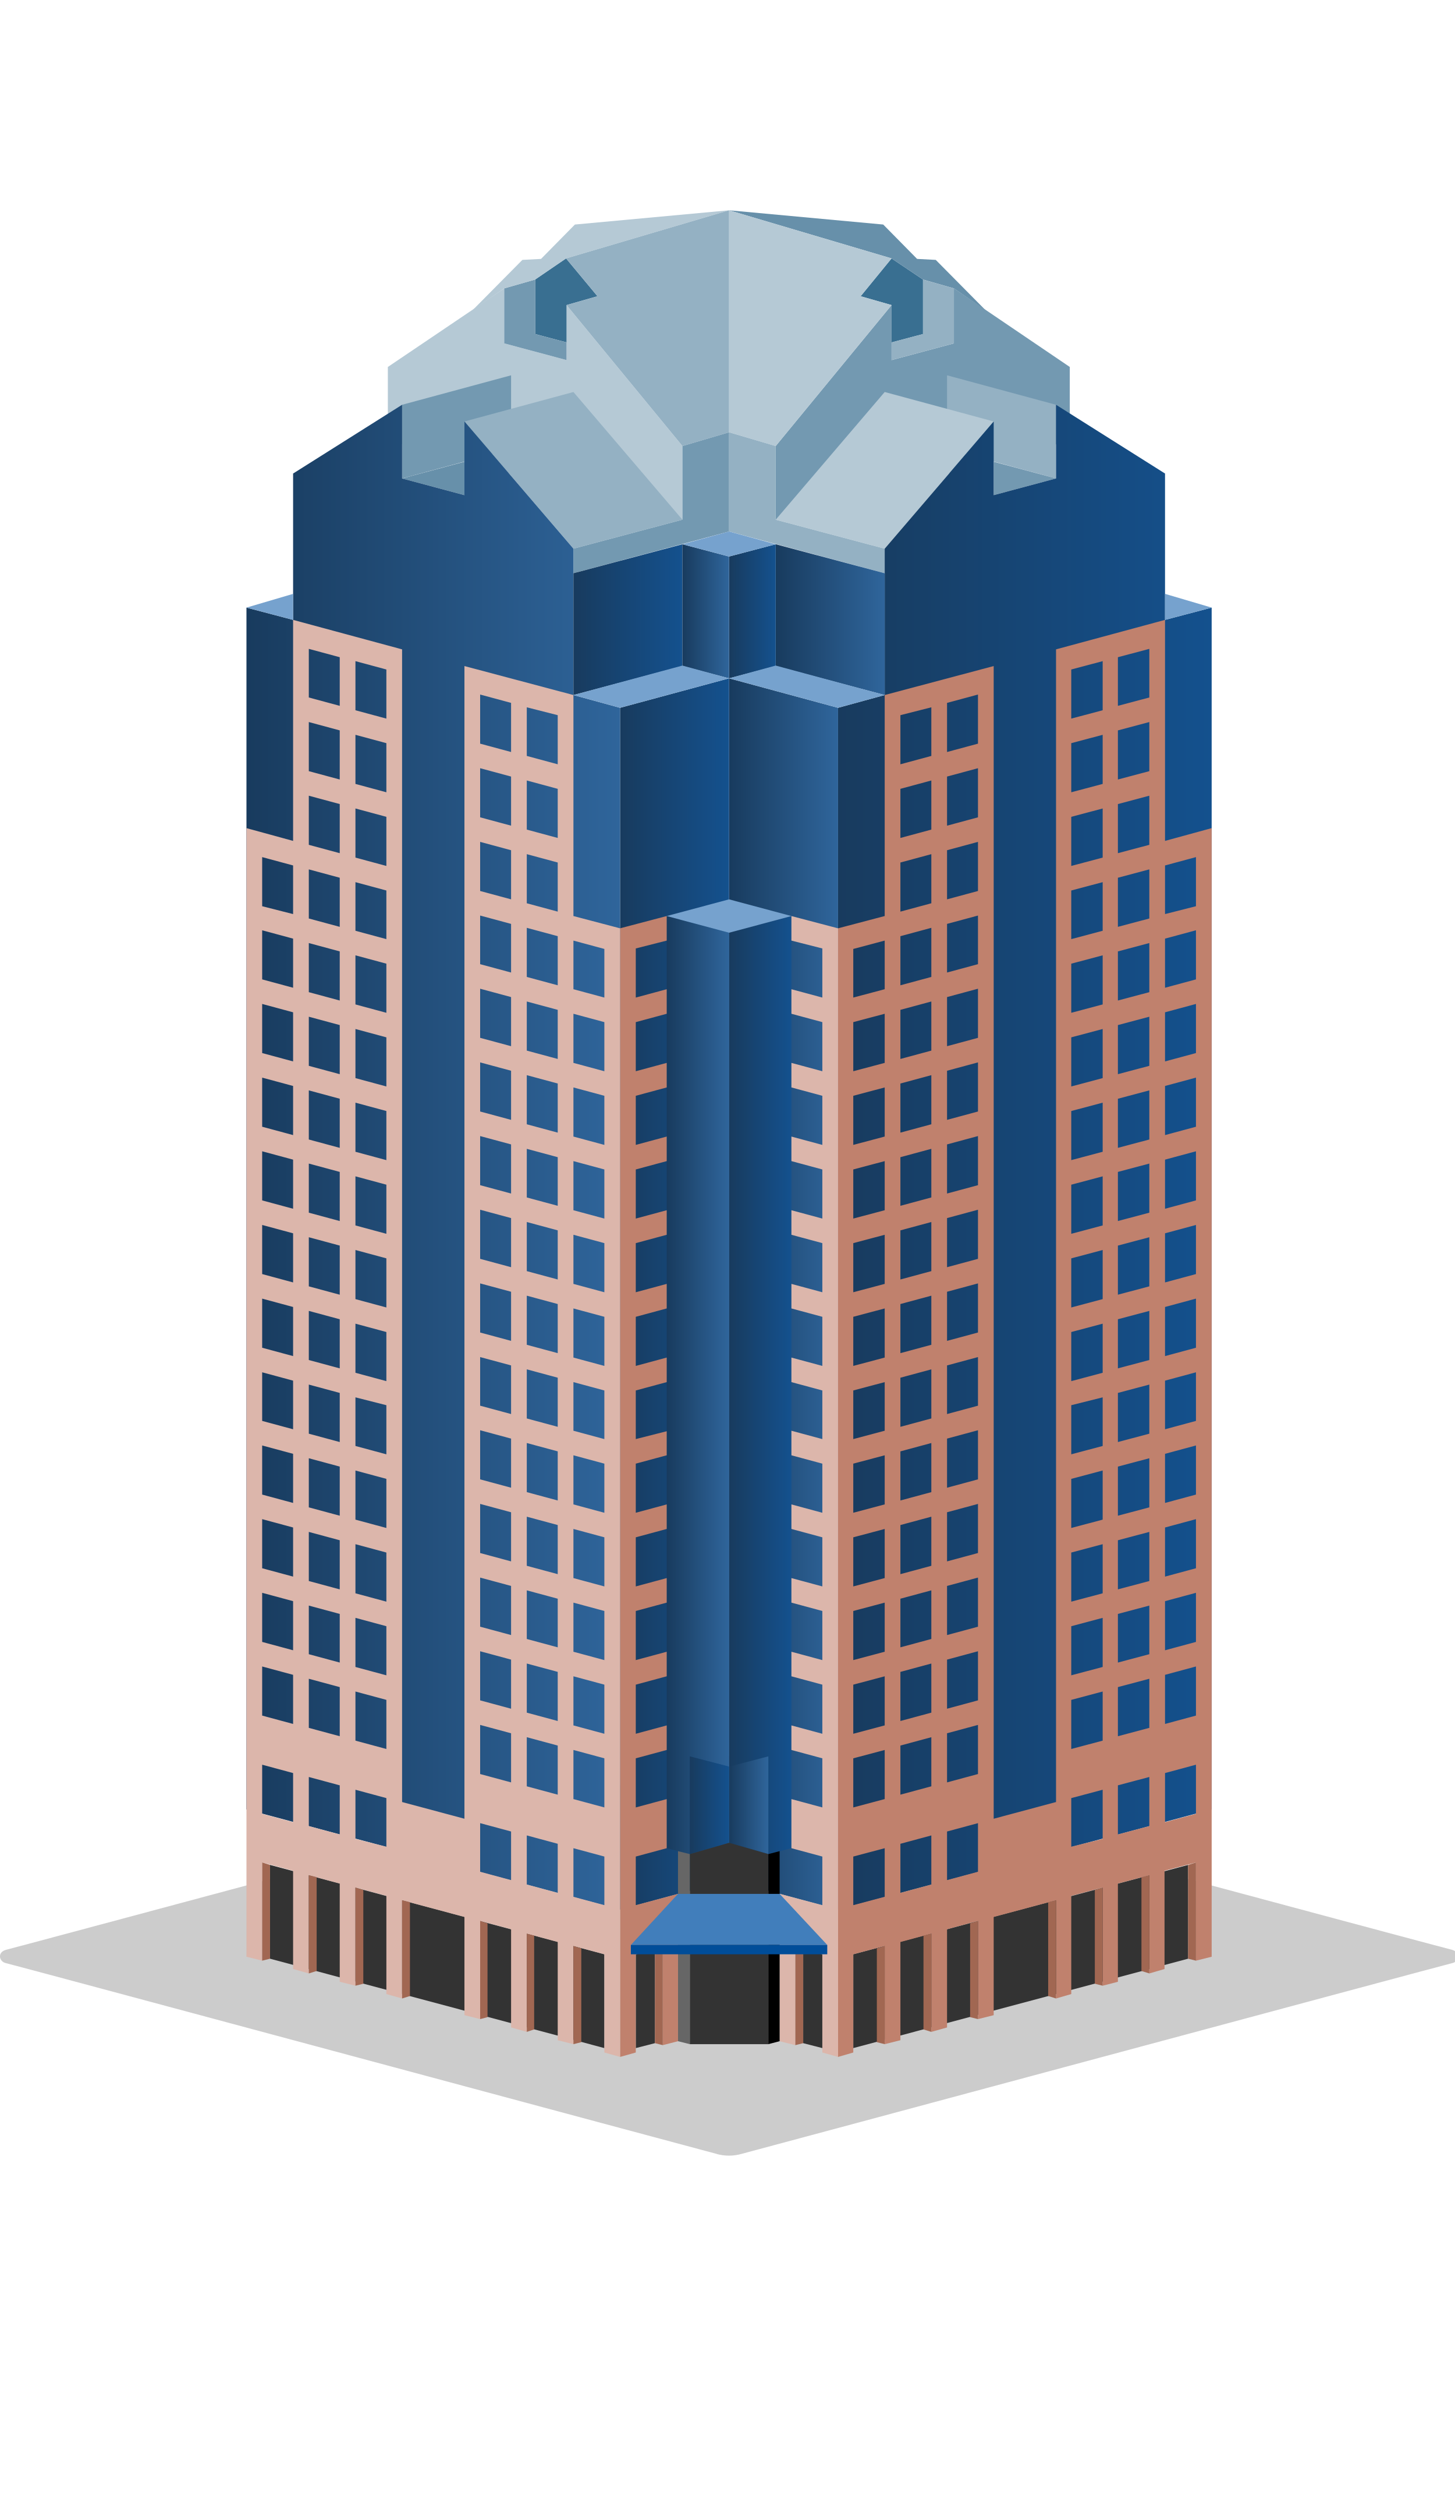 <?xml version="1.0" encoding="utf-8"?>
<svg id="777-dunsmuir" width="163" height="280" xmlns="http://www.w3.org/2000/svg">
  <defs>
    <linearGradient id="r-1dd7459d9b1f4d7c8ae41a5334be59b7" x1="1" y1="1.2246467991473532e-16" x2="0" y2="0">
      <stop offset="0" stop-color="#2f659b"/>
      <stop offset="1" stop-color="#183b5e"/>
    </linearGradient>
    <linearGradient id="r-95bfe044d2b4478493bc45b78e16ead9" x1="1" y1="1.2246467991473532e-16" x2="0" y2="0">
      <stop offset="0" stop-color="#14518e"/>
      <stop offset="1" stop-color="#183b5e"/>
    </linearGradient>
    <linearGradient id="r-af11b853c741483393b21119ce4f5933" x1="1" y1="1.2246467991473532e-16" x2="0" y2="0">
      <stop offset="0" stop-color="#14518e"/>
      <stop offset="1" stop-color="#183b5e"/>
    </linearGradient>
    <linearGradient id="r-4108ce0e2e694420911d010e5b6c639b" x1="1" y1="1.2246467991473532e-16" x2="0" y2="0">
      <stop offset="0" stop-color="#2f659b"/>
      <stop offset="1" stop-color="#183b5e"/>
    </linearGradient>
    <linearGradient id="r-561ec0ad3cfb450e8d9dfa618af113e6" x1="1" y1="1.2246467991473532e-16" x2="0" y2="0">
      <stop offset="0" stop-color="#14518e"/>
      <stop offset="1" stop-color="#183b5e"/>
    </linearGradient>
    <linearGradient id="r-34c22400d432430fbdb96504916218b2" x1="1" y1="1.2246467991473532e-16" x2="0" y2="0">
      <stop offset="0" stop-color="#2f659b"/>
      <stop offset="1" stop-color="#183b5e"/>
    </linearGradient>
    <linearGradient id="r-2482b56550be41d5933d69ee54a37499" x1="1" y1="1.2246467991473532e-16" x2="0" y2="0">
      <stop offset="0" stop-color="#2f659b"/>
      <stop offset="1" stop-color="#183b5e"/>
    </linearGradient>
    <linearGradient id="r-b5f518b4593e4d9e88b4e84c7063514b" x1="1" y1="1.2246467991473532e-16" x2="0" y2="0">
      <stop offset="0" stop-color="#14518e"/>
      <stop offset="1" stop-color="#183b5e"/>
    </linearGradient>
    <linearGradient id="r-cd76f3195e2e4c348956937adfecfed2" x1="1" y1="1.2246467991473532e-16" x2="0" y2="0">
      <stop offset="0" stop-color="#2f659b"/>
      <stop offset="1" stop-color="#183b5e"/>
    </linearGradient>
    <linearGradient id="r-0875f1f11dbe4de897ee24d51ee17f2c" x1="1" y1="1.2246467991473532e-16" x2="0" y2="0">
      <stop offset="0" stop-color="#14518e"/>
      <stop offset="1" stop-color="#183b5e"/>
    </linearGradient>
    <linearGradient id="r-95aa60c1061e402ba66e9ec9feae9d5b" x1="1" y1="1.2246467991473532e-16" x2="0" y2="0">
      <stop offset="0" stop-color="#14518e"/>
      <stop offset="1" stop-color="#183b5e"/>
    </linearGradient>
    <linearGradient id="r-240ea390e2a549fe87dcbfbe2185fe4a" x1="1" y1="1.2246467991473532e-16" x2="0" y2="0">
      <stop offset="0" stop-color="#2f659b"/>
      <stop offset="1" stop-color="#183b5e"/>
    </linearGradient>
  </defs>
  <path fill="#cccccc" stroke="none" d="M81.675,241.405C82.115,241.405,82.61,241.35,83.16,241.185C84.26,240.91,161.92,220.01,162.69,219.845C163.46,219.68,163.625,218.635,162.69,218.36C161.7,218.14,81.675,196.635,81.675,196.635L81.675,196.635L81.675,196.635C81.675,196.635,1.595,218.14,0.66,218.36C-0.33,218.635,-0.11,219.68,0.66,219.845C1.43,220.01,79.09,240.91,80.19,241.185C80.685,241.35,81.235,241.405,81.675,241.405Z" style="cursor: pointer;"/>
  <path fill="#333333" stroke="none" d="M30.25,219.35L30.25,208.845L67.705,218.855L67.705,229.36L30.25,219.35" style="cursor: pointer;"/>
  <path fill="#333333" stroke="none" d="M133.1,219.35L133.1,208.845L95.59,218.855L95.59,229.36L133.1,219.35" style="cursor: pointer;"/>
  <path fill="#333333" stroke="none" d="M92.125,229.36L89.98,228.81L89.98,218.305L92.125,218.855L92.125,229.36" style="cursor: pointer;"/>
  <path fill="#333333" stroke="none" d="M71.225,229.36L73.37,228.81L73.37,218.305L71.225,218.855L71.225,229.36" style="cursor: pointer;"/>
  <path fill="#6790aa" stroke="none" d="M45.045,53.58L52.03,51.71L52.03,55.45L45.045,53.58" style="cursor: pointer;"/>
  <path fill="#b5c9d5" stroke="none" d="M63.47,34.165L63.47,40.325L56.485,38.455L56.485,32.295L43.45,41.095L43.45,49.345L76.45,58.2L76.45,49.95L63.47,34.165" style="cursor: pointer;"/>
  <path fill="#7399b1" stroke="none" d="M45.045,45.33L57.255,42.03L57.255,50.28L45.045,53.58L45.045,45.33" style="cursor: pointer;"/>
  <path fill="#7399b1" stroke="none" d="M99.88,34.165L99.88,40.325L106.865,38.455L106.865,32.295L119.845,41.095L119.845,49.345L86.9,58.2L86.9,49.95L99.88,34.165" style="cursor: pointer;"/>
  <path fill="#94b1c3" stroke="none" d="M118.305,45.33L106.095,42.03L106.095,50.28L118.305,53.58L118.305,45.33" style="cursor: pointer;"/>
  <path fill="#396f91" stroke="none" d="M99.88,28.94L103.4,31.305L103.4,37.41L99.88,38.345L99.88,34.165L96.415,33.175L99.88,28.94" style="cursor: pointer;"/>
  <path fill="#6790aa" stroke="none" d="M104.83,29.105L102.74,28.995L98.945,25.145L81.675,23.55L99.88,28.94L103.4,31.305L106.865,32.295L110.385,34.715L104.83,29.105" style="cursor: pointer;"/>
  <path fill="#b5c9d5" stroke="none" d="M99.88,28.94L81.675,23.55L81.675,48.41L86.9,49.95L99.88,34.165L96.415,33.175L99.88,28.94" style="cursor: pointer;"/>
  <path fill="#94b1c3" stroke="none" d="M103.4,31.305L103.4,37.41L99.88,38.345L99.88,40.325L106.865,38.455L106.865,32.295L103.4,31.305" style="cursor: pointer;"/>
  <path fill="#396f91" stroke="none" d="M63.415,28.94L59.95,31.305L59.95,37.41L63.47,38.345L63.47,34.165L66.935,33.175L63.415,28.94" style="cursor: pointer;"/>
  <path fill="#7399b1" stroke="none" d="M59.95,31.305L59.95,37.41L63.47,38.345L63.47,40.325L56.485,38.455L56.485,32.295L59.95,31.305" style="cursor: pointer;"/>
  <path fill="#b5c9d5" stroke="none" d="M99.11,61.445L86.9,58.2L99.11,43.9L111.32,47.2L99.11,61.445" style="cursor: pointer;"/>
  <path fill="#94b1c3" stroke="none" d="M81.675,48.41L81.675,59.52L99.11,64.195L99.11,61.445L86.9,58.2L86.9,49.95L81.675,48.41" style="cursor: pointer;"/>
  <path fill="#7399b1" stroke="none" d="M118.305,53.58L111.32,51.71L111.32,55.45L118.305,53.58" style="cursor: pointer;"/>
  <path fill="#b5c9d5" stroke="none" d="M58.52,29.105L60.61,28.995L64.405,25.145L81.675,23.55L63.415,28.94L59.95,31.305L56.485,32.295L52.965,34.715L58.52,29.105" style="cursor: pointer;"/>
  <path fill="#94b1c3" stroke="none" d="M63.415,28.94L81.675,23.55L81.675,48.41L76.45,49.95L63.47,34.165L66.935,33.175L63.415,28.94" style="cursor: pointer;"/>
  <path fill="#94b1c3" stroke="none" d="M64.24,61.445L76.45,58.2L64.24,43.9L52.03,47.2L64.24,61.445" style="cursor: pointer;"/>
  <path fill="#7399b1" stroke="none" d="M81.675,48.41L81.675,59.52L64.24,64.195L64.24,61.445L76.45,58.2L76.45,49.95L81.675,48.41" style="cursor: pointer;"/>
  <path fill="url(#r-1dd7459d9b1f4d7c8ae41a5334be59b7)" stroke="none" d="M93.885,79.265L81.675,75.965L81.675,210.55L93.885,213.85L93.885,79.265" opacity="1" fill-opacity="1" style="opacity: 1; fill-opacity: 1; cursor: pointer;"/>
  <path fill="url(#r-95bfe044d2b4478493bc45b78e16ead9)" stroke="none" d="M69.465,79.265L81.675,75.965L81.675,210.55L69.465,213.85L69.465,79.265" opacity="1" fill-opacity="1" style="opacity: 1; fill-opacity: 1; cursor: pointer;"/>
  <path fill="url(#r-af11b853c741483393b21119ce4f5933)" stroke="none" d="M130.515,69.42L130.515,53.03L118.305,45.33L118.305,53.58L111.32,55.45L111.32,47.2L99.11,61.445L99.11,77.835L93.885,79.265L93.885,213.85L135.74,202.63L135.74,68.045L130.515,69.42" opacity="1" fill-opacity="1" style="opacity: 1; fill-opacity: 1; cursor: pointer;"/>
  <path fill="url(#r-4108ce0e2e694420911d010e5b6c639b)" stroke="none" d="M32.835,69.42L32.835,53.03L45.045,45.33L45.045,53.58L52.03,55.45L52.03,47.2L64.24,61.445L64.24,77.835L69.465,79.265L69.465,213.85L27.61,202.63L27.61,68.045L32.835,69.42" opacity="1" fill-opacity="1" style="opacity: 1; fill-opacity: 1; cursor: pointer;"/>
  <path fill="url(#r-561ec0ad3cfb450e8d9dfa618af113e6)" stroke="none" d="M81.675,104.455L81.675,197.845L86.075,196.69L86.075,207.635L88.66,206.975L88.66,102.585L81.675,104.455" opacity="1" fill-opacity="1" style="opacity: 1; fill-opacity: 1; cursor: pointer;"/>
  <path fill="url(#r-34c22400d432430fbdb96504916218b2)" stroke="none" d="M81.675,206.37L86.075,207.635L86.075,196.69L81.675,197.845L81.675,206.37" opacity="1" fill-opacity="1" style="opacity: 1; fill-opacity: 1; cursor: pointer;"/>
  <path fill="url(#r-2482b56550be41d5933d69ee54a37499)" stroke="none" d="M81.675,104.455L74.69,102.585L74.69,206.975L77.275,207.635L77.275,196.69L81.675,197.845L81.675,104.455" opacity="1" fill-opacity="1" style="opacity: 1; fill-opacity: 1; cursor: pointer;"/>
  <path fill="url(#r-b5f518b4593e4d9e88b4e84c7063514b)" stroke="none" d="M81.675,206.37L77.275,207.635L77.275,196.69L81.675,197.845L81.675,206.37" opacity="1" fill-opacity="1" style="opacity: 1; fill-opacity: 1; cursor: pointer;"/>
  <path fill="#76a2ce" stroke="none" d="M130.515,66.505L130.515,69.42L135.74,68.045L130.515,66.505" style="cursor: pointer;"/>
  <path fill="#76a2ce" stroke="none" d="M32.835,66.505L32.835,69.42L27.61,68.045L32.835,66.505" style="cursor: pointer;"/>
  <path fill="url(#r-cd76f3195e2e4c348956937adfecfed2)" stroke="none" d="M99.11,64.195L86.9,60.95L86.9,74.59L99.11,77.835L99.11,64.195" opacity="1" fill-opacity="1" style="opacity: 1; fill-opacity: 1; cursor: pointer;"/>
  <path fill="#76a2ce" stroke="none" d="M74.69,102.585L81.675,100.715L81.675,100.715L88.66,102.585L81.675,104.455L74.69,102.585" style="cursor: pointer;"/>
  <path fill="url(#r-0875f1f11dbe4de897ee24d51ee17f2c)" stroke="none" d="M86.9,60.95L81.675,62.325L81.675,75.965L86.9,74.59L86.9,60.95" opacity="1" fill-opacity="1" style="opacity: 1; fill-opacity: 1; cursor: pointer;"/>
  <path fill="url(#r-95aa60c1061e402ba66e9ec9feae9d5b)" stroke="none" d="M64.24,64.195L76.45,60.95L76.45,74.59L64.24,77.835L64.24,64.195" opacity="1" fill-opacity="1" style="opacity: 1; fill-opacity: 1; cursor: pointer;"/>
  <path fill="url(#r-240ea390e2a549fe87dcbfbe2185fe4a)" stroke="none" d="M76.45,60.95L81.675,62.325L81.675,75.965L76.45,74.59L76.45,60.95" opacity="1" fill-opacity="1" style="opacity: 1; fill-opacity: 1; cursor: pointer;"/>
  <path fill="#76a2ce" stroke="none" d="M76.45,60.95L81.675,59.52L81.675,59.52L86.9,60.95L81.675,62.325L76.45,60.95" style="cursor: pointer;"/>
  <path fill="#76a2ce" stroke="none" d="M81.675,75.965L86.9,74.535L86.9,74.535L99.11,77.835L93.885,79.265L81.675,75.965" style="cursor: pointer;"/>
  <path fill="#76a2ce" stroke="none" d="M81.675,75.965L76.45,74.535L76.45,74.535L64.24,77.835L69.465,79.265L81.675,75.965" style="cursor: pointer;"/>
  <g class="floors">
    <path fill="#ee3524" stroke="none" d="M81.675,204.72L74.69,202.85L69.465,204.225L27.61,193.005L27.61,184.755L69.465,195.975L74.69,194.6L81.675,196.47L88.66,194.6L93.885,195.975L135.74,184.755L135.74,193.005L93.885,204.225L88.66,202.85L81.675,204.72" fill-opacity="0" style="fill-opacity: 0; cursor: pointer;"/>
    <path fill="#ee3524" stroke="none" d="M81.675,196.478L74.69,194.608L69.465,195.983L27.61,184.763L27.61,176.513L69.465,187.733L74.69,186.358L81.675,188.228L88.66,186.358L93.885,187.733L135.74,176.513L135.74,184.763L93.885,195.983L88.66,194.608L81.675,196.478" fill-opacity="0" style="fill-opacity: 0; cursor: pointer;"/>
    <path fill="#ee3524" stroke="none" d="M81.675,188.237L74.69,186.367L69.465,187.742L27.61,176.522L27.61,168.272L69.465,179.492L74.69,178.117L81.675,179.987L88.66,178.117L93.885,179.492L135.74,168.272L135.74,176.522L93.885,187.742L88.66,186.367L81.675,188.237" fill-opacity="0" style="fill-opacity: 0; cursor: pointer;"/>
    <path fill="#ee3524" stroke="none" d="M81.675,179.995L74.69,178.125L69.465,179.5L27.61,168.28L27.61,160.03L69.465,171.25L74.69,169.875L81.675,171.745L88.66,169.875L93.885,171.25L135.74,160.03L135.74,168.28L93.885,179.5L88.66,178.125L81.675,179.995" fill-opacity="0" style="fill-opacity: 0; cursor: pointer;"/>
    <path fill="#ee3524" stroke="none" d="M81.675,171.753L74.69,169.883L69.465,171.258L27.61,160.038L27.61,151.788L69.465,163.008L74.69,161.633L81.675,163.503L88.66,161.633L93.885,163.008L135.74,151.788L135.74,160.038L93.885,171.258L88.66,169.883L81.675,171.753" fill-opacity="0" style="fill-opacity: 0; cursor: pointer;"/>
    <path fill="#ee3524" stroke="none" d="M81.675,163.511L74.69,161.641L69.465,163.016L27.61,151.796L27.61,143.546L69.465,154.766L74.69,153.391L81.675,155.261L88.66,153.391L93.885,154.766L135.74,143.546L135.74,151.796L93.885,163.016L88.66,161.641L81.675,163.511" fill-opacity="0" style="fill-opacity: 0; cursor: pointer;"/>
    <path fill="#ee3524" stroke="none" d="M81.675,155.27L74.69,153.4L69.465,154.775L27.61,143.555L27.61,135.305L69.465,146.525L74.69,145.15L81.675,147.02L88.66,145.15L93.885,146.525L135.74,135.305L135.74,143.555L93.885,154.775L88.66,153.4L81.675,155.27" fill-opacity="0" style="fill-opacity: 0; cursor: pointer;"/>
    <path fill="#ee3524" stroke="none" d="M81.675,147.028L74.69,145.158L69.465,146.533L27.61,135.313L27.61,127.063L69.465,138.283L74.69,136.908L81.675,138.778L88.66,136.908L93.885,138.283L135.74,127.063L135.74,135.313L93.885,146.533L88.66,145.158L81.675,147.028" fill-opacity="0" style="fill-opacity: 0; cursor: pointer;"/>
    <path fill="#ee3524" stroke="none" d="M81.675,138.786L74.69,136.916L69.465,138.291L27.61,127.071L27.61,118.821L69.465,130.041L74.69,128.666L81.675,130.536L88.66,128.666L93.885,130.041L135.74,118.821L135.74,127.071L93.885,138.291L88.66,136.916L81.675,138.786" fill-opacity="0" style="fill-opacity: 0; cursor: pointer;"/>
    <path fill="#ee3524" stroke="none" d="M81.675,130.544L74.69,128.674L69.465,130.049L27.61,118.829L27.61,110.579L69.465,121.799L74.69,120.424L81.675,122.294L88.66,120.424L93.885,121.799L135.74,110.579L135.74,118.829L93.885,130.049L88.66,128.674L81.675,130.544" fill-opacity="0" style="fill-opacity: 0; cursor: pointer;"/>
    <path fill="#ee3524" stroke="none" d="M81.675,122.303L74.69,120.433L69.465,121.808L27.61,110.588L27.61,102.338L69.465,113.558L74.69,112.183L81.675,114.053L88.66,112.183L93.885,113.558L135.74,102.338L135.74,110.588L93.885,121.808L88.66,120.433L81.675,122.303" fill-opacity="0" style="fill-opacity: 0; cursor: pointer;"/>
    <path fill="#ee3524" stroke="none" d="M81.675,114.061L74.69,112.191L69.465,113.566L27.61,102.346L27.61,94.096L69.465,105.316L74.69,103.941L81.675,105.811L88.66,103.941L93.885,105.316L135.74,94.096L135.74,102.346L93.885,113.566L88.66,112.191L81.675,114.061" fill-opacity="0" style="fill-opacity: 0; cursor: pointer;"/>
    <path fill="#ee3524" stroke="none" d="M93.885,97.085L81.675,93.84L69.465,97.085L27.61,85.865L27.61,94.115L69.465,105.335L74.69,103.96L74.69,102.585L81.675,100.715L81.675,100.715L81.675,100.715L81.675,100.715L88.66,102.585L88.66,103.96L93.885,105.335L135.74,94.115L135.74,85.865L93.885,97.085" fill-opacity="0" style="fill-opacity: 0; cursor: pointer;"/>
    <path fill="#ee3524" stroke="none" d="M93.885,97.085L135.74,85.865L135.74,77.615L93.885,88.835L81.675,85.59L69.465,88.835L27.61,77.615L27.61,85.865L69.465,97.085L81.675,93.84L93.885,97.085" fill-opacity="0" style="fill-opacity: 0; cursor: pointer;"/>
    <path fill="#ee3524" stroke="none" d="M93.885,88.835L135.74,77.615L135.74,69.42L93.885,80.64L81.675,77.34L69.465,80.64L27.61,69.42L27.61,77.615L69.465,88.835L81.675,85.59L93.885,88.835" fill-opacity="0" style="fill-opacity: 0; cursor: pointer;"/>
    <path fill="#ee3524" stroke="none" d="M32.835,69.42L32.835,61.17L64.24,69.585L76.45,66.34L81.675,67.715L86.9,66.34L99.11,69.585L130.515,61.17L130.515,69.42L99.11,77.835L86.9,74.59L81.675,75.965L76.45,74.59L64.24,77.835L32.835,69.42" fill-opacity="0" style="fill-opacity: 0; cursor: pointer;"/>
    <path fill="#ee3524" stroke="none" d="M32.835,61.17L32.835,52.92L64.24,61.335L76.45,58.09L81.675,59.465L86.9,58.09L99.11,61.335L130.515,52.92L130.515,61.17L99.11,69.585L86.9,66.34L81.675,67.715L76.45,66.34L64.24,69.585L32.835,61.17" fill-opacity="0" style="fill-opacity: 0; cursor: pointer;"/>
  </g>
  <path fill="#c0816d" stroke="none" d="M130.515,94.17L130.515,69.42L118.305,72.72L118.305,201.805L111.32,203.675L111.32,74.59L99.11,77.835L99.11,102.585L93.885,103.96L93.885,230.35L95.59,229.855L95.59,218.855L99.11,217.92L99.11,228.92L100.87,228.48L100.87,217.48L104.335,216.545L104.335,227.545L106.095,227.05L106.095,216.05L109.56,215.115L109.56,226.115L111.32,225.675L111.32,214.675L118.305,212.805L118.305,223.805L120.01,223.31L120.01,212.31L123.53,211.375L123.53,222.375L125.235,221.935L125.235,210.935L128.755,210L128.755,221L130.46,220.505L130.46,209.505L133.98,208.57L133.98,219.57L135.74,219.13L135.74,92.74L130.515,94.17ZM99.11,212.42L95.59,213.355L95.59,207.91L99.11,206.975L99.11,212.42ZM99.11,201.475L95.59,202.41L95.59,196.91L99.11,195.975L99.11,201.475ZM99.11,193.225L95.59,194.16L95.59,188.66L99.11,187.725L99.11,193.225ZM99.11,184.975L95.59,185.91L95.59,180.41L99.11,179.475L99.11,184.975ZM99.11,176.725L95.59,177.66L95.59,172.16L99.11,171.225L99.11,176.725ZM99.11,168.475L95.59,169.41L95.59,163.91L99.11,162.975L99.11,168.475ZM99.11,160.225L95.59,161.16L95.59,155.715L99.11,154.78L99.11,160.225ZM99.11,152.03L95.59,152.965L95.59,147.465L99.11,146.53L99.11,152.03ZM99.11,143.78L95.59,144.715L95.59,139.215L99.11,138.28L99.11,143.78ZM99.11,135.53L95.59,136.465L95.59,130.965L99.11,130.03L99.11,135.53ZM99.11,127.28L95.59,128.215L95.59,122.715L99.11,121.78L99.11,127.28ZM99.11,119.03L95.59,119.965L95.59,114.465L99.11,113.53L99.11,119.03ZM99.11,110.78L95.59,111.715L95.59,106.27L99.11,105.335L99.11,110.78ZM104.335,211.045L100.87,211.98L100.87,206.48L104.335,205.545L104.335,211.045ZM104.335,200.045L100.87,200.98L100.87,195.48L104.335,194.545L104.335,200.045ZM104.335,191.795L100.87,192.73L100.87,187.23L104.335,186.295L104.335,191.795ZM104.335,183.545L100.87,184.48L100.87,179.035L104.335,178.1L104.335,183.545ZM104.335,175.35L100.87,176.285L100.87,170.785L104.335,169.85L104.335,175.35ZM104.335,167.1L100.87,168.035L100.87,162.535L104.335,161.6L104.335,167.1ZM104.335,158.85L100.87,159.785L100.87,154.285L104.335,153.35L104.335,158.85ZM104.335,150.6L100.87,151.535L100.87,146.035L104.335,145.1L104.335,150.6ZM104.335,142.35L100.87,143.285L100.87,137.785L104.335,136.85L104.335,142.35ZM104.335,134.1L100.87,135.035L100.87,129.59L104.335,128.655L104.335,134.1ZM104.335,125.905L100.87,126.84L100.87,121.34L104.335,120.405L104.335,125.905ZM104.335,117.655L100.87,118.59L100.87,113.09L104.335,112.155L104.335,117.655ZM104.335,109.405L100.87,110.34L100.87,104.84L104.335,103.905L104.335,109.405ZM104.335,101.155L100.87,102.09L100.87,96.59L104.335,95.655L104.335,101.155ZM104.335,92.905L100.87,93.84L100.87,88.34L104.335,87.405L104.335,92.905ZM104.335,84.655L100.87,85.59L100.87,80.09L104.335,79.21L104.335,84.655ZM109.56,209.615L106.095,210.55L106.095,205.105L109.56,204.17L109.56,209.615ZM109.56,198.67L106.095,199.605L106.095,194.105L109.56,193.17L109.56,198.67ZM109.56,190.42L106.095,191.355L106.095,185.855L109.56,184.92L109.56,190.42ZM109.56,182.17L106.095,183.105L106.095,177.605L109.56,176.67L109.56,182.17ZM109.56,173.92L106.095,174.855L106.095,169.355L109.56,168.42L109.56,173.92ZM109.56,165.67L106.095,166.605L106.095,161.105L109.56,160.17L109.56,165.67ZM109.56,157.42L106.095,158.355L106.095,152.91L109.56,151.975L109.56,157.42ZM109.56,149.225L106.095,150.16L106.095,144.66L109.56,143.725L109.56,149.225ZM109.56,140.975L106.095,141.91L106.095,136.41L109.56,135.475L109.56,140.975ZM109.56,132.725L106.095,133.66L106.095,128.16L109.56,127.225L109.56,132.725ZM109.56,124.475L106.095,125.41L106.095,119.91L109.56,118.975L109.56,124.475ZM109.56,116.225L106.095,117.16L106.095,111.66L109.56,110.725L109.56,116.225ZM109.56,107.975L106.095,108.91L106.095,103.465L109.56,102.53L109.56,107.975ZM109.56,99.78L106.095,100.715L106.095,95.215L109.56,94.28L109.56,99.78ZM109.56,91.53L106.095,92.465L106.095,86.965L109.56,86.03L109.56,91.53ZM109.56,83.28L106.095,84.215L106.095,78.715L109.56,77.78L109.56,83.28ZM123.53,205.93L120.01,206.81L120.01,201.365L123.53,200.43L123.53,205.93ZM123.53,194.93L120.01,195.865L120.01,190.365L123.53,189.43L123.53,194.93ZM123.53,186.68L120.01,187.615L120.01,182.115L123.53,181.18L123.53,186.68ZM123.53,178.43L120.01,179.365L120.01,173.865L123.53,172.93L123.53,178.43ZM123.53,170.18L120.01,171.115L120.01,165.615L123.53,164.68L123.53,170.18ZM123.53,161.93L120.01,162.865L120.01,157.365L123.53,156.485L123.53,161.93ZM123.53,153.735L120.01,154.67L120.01,149.17L123.53,148.235L123.53,153.735ZM123.53,145.485L120.01,146.42L120.01,140.92L123.53,139.985L123.53,145.485ZM123.53,137.235L120.01,138.17L120.01,132.67L123.53,131.735L123.53,137.235ZM123.53,128.985L120.01,129.92L120.01,124.42L123.53,123.485L123.53,128.985ZM123.53,120.735L120.01,121.67L120.01,116.17L123.53,115.235L123.53,120.735ZM123.53,112.485L120.01,113.42L120.01,107.92L123.53,106.985L123.53,112.485ZM123.53,104.235L120.01,105.17L120.01,99.725L123.53,98.79L123.53,104.235ZM123.53,96.04L120.01,96.975L120.01,91.475L123.53,90.54L123.53,96.04ZM123.53,87.79L120.01,88.725L120.01,83.225L123.53,82.29L123.53,87.79ZM123.53,79.54L120.01,80.475L120.01,74.975L123.53,74.04L123.53,79.54ZM128.755,204.5L125.235,205.435L125.235,199.935L128.755,199L128.755,204.5ZM128.755,193.5L125.235,194.435L125.235,188.935L128.755,188L128.755,193.5ZM128.755,185.25L125.235,186.185L125.235,180.74L128.755,179.805L128.755,185.25ZM128.755,177.055L125.235,177.99L125.235,172.49L128.755,171.555L128.755,177.055ZM128.755,168.805L125.235,169.74L125.235,164.24L128.755,163.305L128.755,168.805ZM128.755,160.555L125.235,161.49L125.235,155.99L128.755,155.055L128.755,160.555ZM128.755,152.305L125.235,153.24L125.235,147.74L128.755,146.805L128.755,152.305ZM128.755,144.055L125.235,144.99L125.235,139.49L128.755,138.555L128.755,144.055ZM128.755,135.805L125.235,136.74L125.235,131.24L128.755,130.305L128.755,135.805ZM128.755,127.61L125.235,128.545L125.235,123.045L128.755,122.11L128.755,127.61ZM128.755,119.36L125.235,120.295L125.235,114.795L128.755,113.86L128.755,119.36ZM128.755,111.11L125.235,112.045L125.235,106.545L128.755,105.61L128.755,111.11ZM128.755,102.86L125.235,103.795L125.235,98.295L128.755,97.36L128.755,102.86ZM128.755,94.61L125.235,95.545L125.235,90.045L128.755,89.11L128.755,94.61ZM128.755,86.36L125.235,87.295L125.235,81.795L128.755,80.86L128.755,86.36ZM128.755,78.11L125.235,79.045L125.235,73.6L128.755,72.665L128.755,78.11ZM133.98,203.125L130.515,204.06L130.515,198.56L133.98,197.625L133.98,203.125ZM133.98,192.125L130.515,193.06L130.515,187.56L133.98,186.625L133.98,192.125ZM133.98,183.875L130.515,184.81L130.515,179.31L133.98,178.375L133.98,183.875ZM133.98,175.625L130.515,176.56L130.515,171.06L133.98,170.125L133.98,175.625ZM133.98,167.375L130.515,168.31L130.515,162.81L133.98,161.875L133.98,167.375ZM133.98,159.125L130.515,160.06L130.515,154.615L133.98,153.68L133.98,159.125ZM133.98,150.93L130.515,151.865L130.515,146.365L133.98,145.43L133.98,150.93ZM133.98,142.68L130.515,143.615L130.515,138.115L133.98,137.18L133.98,142.68ZM133.98,134.43L130.515,135.365L130.515,129.865L133.98,128.93L133.98,134.43ZM133.98,126.18L130.515,127.115L130.515,121.615L133.98,120.68L133.98,126.18ZM133.98,117.93L130.515,118.865L130.515,113.365L133.98,112.43L133.98,117.93ZM133.98,109.68L130.515,110.615L130.515,105.115L133.98,104.18L133.98,109.68ZM133.98,101.485L130.515,102.365L130.515,96.92L133.98,95.985L133.98,101.485ZM74.69,102.585L74.69,105.335L71.225,106.215L71.225,111.715L74.69,110.78L74.69,113.53L71.225,114.465L71.225,119.965L74.69,119.03L74.69,121.78L71.225,122.715L71.225,128.215L74.69,127.28L74.69,130.03L71.225,130.965L71.225,136.465L74.69,135.53L74.69,138.28L71.225,139.215L71.225,144.715L74.69,143.78L74.69,146.53L71.225,147.465L71.225,152.965L74.69,152.03L74.69,154.78L71.225,155.715L71.225,161.16L74.69,160.28L74.69,162.975L71.225,163.91L71.225,169.41L74.69,168.475L74.69,171.225L71.225,172.16L71.225,177.66L74.69,176.725L74.69,179.475L71.225,180.41L71.225,185.91L74.69,184.975L74.69,187.725L71.225,188.66L71.225,194.16L74.69,193.225L74.69,195.975L71.225,196.91L71.225,202.41L74.69,201.475L74.69,206.975L71.225,207.91L71.225,213.355L75.955,212.09L75.955,228.59L74.25,229.03L74.25,218.085L71.225,218.855L71.225,229.855L69.465,230.35L69.465,103.96L74.69,102.585Z" style="cursor: pointer;"/>
  <path fill="#dcb6ab" stroke="none" d="M93.885,103.96L93.885,230.35L92.125,229.855L92.125,218.855L89.1,218.03L89.1,229.03L87.34,228.59L87.34,212.09L92.125,213.355L92.125,207.91L88.66,206.975L88.66,201.475L92.125,202.41L92.125,196.91L88.66,195.975L88.66,193.225L92.125,194.16L92.125,188.66L88.66,187.725L88.66,184.975L92.125,185.91L92.125,180.41L88.66,179.475L88.66,176.725L92.125,177.66L92.125,172.16L88.66,171.225L88.66,168.475L92.125,169.41L92.125,163.91L88.66,162.975L88.66,160.225L92.125,161.16L92.125,155.715L88.66,154.78L88.66,152.03L92.125,152.965L92.125,147.465L88.66,146.53L88.66,143.78L92.125,144.715L92.125,139.215L88.66,138.28L88.66,135.53L92.125,136.465L92.125,130.965L88.66,130.03L88.66,127.28L92.125,128.215L92.125,122.715L88.66,121.78L88.66,119.03L92.125,119.965L92.125,114.465L88.66,113.53L88.66,110.78L92.125,111.715L92.125,106.215L88.66,105.335L88.66,102.585L93.885,103.96ZM32.835,94.17L32.835,69.42L45.045,72.72L45.045,201.805L52.03,203.675L52.03,74.59L64.24,77.835L64.24,102.585L69.465,103.96L69.465,230.35L67.705,229.855L67.705,218.855L64.24,217.92L64.24,228.92L62.48,228.48L62.48,217.48L59.015,216.545L59.015,227.545L57.255,227.05L57.255,216.05L53.79,215.115L53.79,226.115L52.03,225.675L52.03,214.675L45.045,212.805L45.045,223.805L43.285,223.31L43.285,212.31L39.82,211.375L39.82,222.375L38.06,221.935L38.06,210.935L34.595,210L34.595,221L32.835,220.505L32.835,209.505L29.37,208.57L29.37,219.57L27.61,219.13L27.61,92.74L32.835,94.17ZM64.24,212.42L67.705,213.355L67.705,207.91L64.24,206.975L64.24,212.42ZM64.24,201.475L67.705,202.41L67.705,196.91L64.24,195.975L64.24,201.475ZM64.24,193.225L67.705,194.16L67.705,188.66L64.24,187.725L64.24,193.225ZM64.24,184.975L67.705,185.91L67.705,180.41L64.24,179.475L64.24,184.975ZM64.24,176.725L67.705,177.66L67.705,172.16L64.24,171.225L64.24,176.725ZM64.24,168.475L67.705,169.41L67.705,163.91L64.24,162.975L64.24,168.475ZM64.24,160.225L67.705,161.16L67.705,155.715L64.24,154.78L64.24,160.225ZM64.24,152.03L67.705,152.965L67.705,147.465L64.24,146.53L64.24,152.03ZM64.24,143.78L67.705,144.715L67.705,139.215L64.24,138.28L64.24,143.78ZM64.24,135.53L67.705,136.465L67.705,130.965L64.24,130.03L64.24,135.53ZM64.24,127.28L67.705,128.215L67.705,122.715L64.24,121.78L64.24,127.28ZM64.24,119.03L67.705,119.965L67.705,114.465L64.24,113.53L64.24,119.03ZM64.24,110.78L67.705,111.715L67.705,106.27L64.24,105.335L64.24,110.78ZM59.015,211.045L62.48,211.98L62.48,206.48L59.015,205.545L59.015,211.045ZM59.015,200.045L62.48,200.98L62.48,195.48L59.015,194.545L59.015,200.045ZM59.015,191.795L62.48,192.73L62.48,187.23L59.015,186.295L59.015,191.795ZM59.015,183.545L62.48,184.48L62.48,179.035L59.015,178.1L59.015,183.545ZM59.015,175.35L62.48,176.285L62.48,170.785L59.015,169.85L59.015,175.35ZM59.015,167.1L62.48,168.035L62.48,162.535L59.015,161.6L59.015,167.1ZM59.015,158.85L62.48,159.785L62.48,154.285L59.015,153.35L59.015,158.85ZM59.015,150.6L62.48,151.535L62.48,146.035L59.015,145.1L59.015,150.6ZM59.015,142.35L62.48,143.285L62.48,137.785L59.015,136.85L59.015,142.35ZM59.015,134.1L62.48,135.035L62.48,129.59L59.015,128.655L59.015,134.1ZM59.015,125.905L62.48,126.84L62.48,121.34L59.015,120.405L59.015,125.905ZM59.015,117.655L62.48,118.59L62.48,113.09L59.015,112.155L59.015,117.655ZM59.015,109.405L62.48,110.34L62.48,104.84L59.015,103.905L59.015,109.405ZM59.015,101.155L62.48,102.09L62.48,96.59L59.015,95.655L59.015,101.155ZM59.015,92.905L62.48,93.84L62.48,88.34L59.015,87.405L59.015,92.905ZM59.015,84.655L62.48,85.59L62.48,80.09L59.015,79.21L59.015,84.655ZM53.79,209.615L57.255,210.55L57.255,205.105L53.79,204.17L53.79,209.615ZM53.79,198.67L57.255,199.605L57.255,194.105L53.79,193.17L53.79,198.67ZM53.79,190.42L57.255,191.355L57.255,185.855L53.79,184.92L53.79,190.42ZM53.79,182.17L57.255,183.105L57.255,177.605L53.79,176.67L53.79,182.17ZM53.79,173.92L57.255,174.855L57.255,169.355L53.79,168.42L53.79,173.92ZM53.79,165.67L57.255,166.605L57.255,161.105L53.79,160.17L53.79,165.67ZM53.79,157.42L57.255,158.355L57.255,152.91L53.79,151.975L53.79,157.42ZM53.79,149.225L57.255,150.16L57.255,144.66L53.79,143.725L53.79,149.225ZM53.79,140.975L57.255,141.91L57.255,136.41L53.79,135.475L53.79,140.975ZM53.79,132.725L57.255,133.66L57.255,128.16L53.79,127.225L53.79,132.725ZM53.79,124.475L57.255,125.41L57.255,119.91L53.79,118.975L53.79,124.475ZM53.79,116.225L57.255,117.16L57.255,111.66L53.79,110.725L53.79,116.225ZM53.79,107.975L57.255,108.91L57.255,103.465L53.79,102.53L53.79,107.975ZM53.79,99.78L57.255,100.715L57.255,95.215L53.79,94.28L53.79,99.78ZM53.79,91.53L57.255,92.465L57.255,86.965L53.79,86.03L53.79,91.53ZM53.79,83.28L57.255,84.215L57.255,78.715L53.79,77.78L53.79,83.28ZM39.82,205.93L43.285,206.81L43.285,201.365L39.82,200.43L39.82,205.93ZM39.82,194.93L43.285,195.865L43.285,190.365L39.82,189.43L39.82,194.93ZM39.82,186.68L43.285,187.615L43.285,182.115L39.82,181.18L39.82,186.68ZM39.82,178.43L43.285,179.365L43.285,173.865L39.82,172.93L39.82,178.43ZM39.82,170.18L43.285,171.115L43.285,165.615L39.82,164.68L39.82,170.18ZM39.82,161.93L43.285,162.865L43.285,157.365L39.82,156.485L39.82,161.93ZM39.82,153.735L43.285,154.67L43.285,149.17L39.82,148.235L39.82,153.735ZM39.82,145.485L43.285,146.42L43.285,140.92L39.82,139.985L39.82,145.485ZM39.82,137.235L43.285,138.17L43.285,132.67L39.82,131.735L39.82,137.235ZM39.82,128.985L43.285,129.92L43.285,124.42L39.82,123.485L39.82,128.985ZM39.82,120.735L43.285,121.67L43.285,116.17L39.82,115.235L39.82,120.735ZM39.82,112.485L43.285,113.42L43.285,107.92L39.82,106.985L39.82,112.485ZM39.82,104.235L43.285,105.17L43.285,99.725L39.82,98.79L39.82,104.235ZM39.82,96.04L43.285,96.975L43.285,91.475L39.82,90.54L39.82,96.04ZM39.82,87.79L43.285,88.725L43.285,83.225L39.82,82.29L39.82,87.79ZM39.82,79.54L43.285,80.475L43.285,74.975L39.82,74.04L39.82,79.54ZM34.595,204.5L38.06,205.435L38.06,199.935L34.595,199L34.595,204.5ZM34.595,193.5L38.06,194.435L38.06,188.935L34.595,188L34.595,193.5ZM34.595,185.25L38.06,186.185L38.06,180.74L34.595,179.805L34.595,185.25ZM34.595,177.055L38.06,177.99L38.06,172.49L34.595,171.555L34.595,177.055ZM34.595,168.805L38.06,169.74L38.06,164.24L34.595,163.305L34.595,168.805ZM34.595,160.555L38.06,161.49L38.06,155.99L34.595,155.055L34.595,160.555ZM34.595,152.305L38.06,153.24L38.06,147.74L34.595,146.805L34.595,152.305ZM34.595,144.055L38.06,144.99L38.06,139.49L34.595,138.555L34.595,144.055ZM34.595,135.805L38.06,136.74L38.06,131.24L34.595,130.305L34.595,135.805ZM34.595,127.61L38.06,128.545L38.06,123.045L34.595,122.11L34.595,127.61ZM34.595,119.36L38.06,120.295L38.06,114.795L34.595,113.86L34.595,119.36ZM34.595,111.11L38.06,112.045L38.06,106.545L34.595,105.61L34.595,111.11ZM34.595,102.86L38.06,103.795L38.06,98.295L34.595,97.36L34.595,102.86ZM34.595,94.61L38.06,95.545L38.06,90.045L34.595,89.11L34.595,94.61ZM34.595,86.36L38.06,87.295L38.06,81.795L34.595,80.86L34.595,86.36ZM34.595,78.11L38.06,79.045L38.06,73.6L34.595,72.665L34.595,78.11ZM29.37,203.125L32.835,204.06L32.835,198.56L29.37,197.625L29.37,203.125ZM29.37,192.125L32.835,193.06L32.835,187.56L29.37,186.625L29.37,192.125ZM29.37,183.875L32.835,184.81L32.835,179.31L29.37,178.375L29.37,183.875ZM29.37,175.625L32.835,176.56L32.835,171.06L29.37,170.125L29.37,175.625ZM29.37,167.375L32.835,168.31L32.835,162.81L29.37,161.875L29.37,167.375ZM29.37,159.125L32.835,160.06L32.835,154.615L29.37,153.68L29.37,159.125ZM29.37,150.93L32.835,151.865L32.835,146.365L29.37,145.43L29.37,150.93ZM29.37,142.68L32.835,143.615L32.835,138.115L29.37,137.18L29.37,142.68ZM29.37,134.43L32.835,135.365L32.835,129.865L29.37,128.93L29.37,134.43ZM29.37,126.18L32.835,127.115L32.835,121.615L29.37,120.68L29.37,126.18ZM29.37,117.93L32.835,118.865L32.835,113.365L29.37,112.43L29.37,117.93ZM29.37,109.68L32.835,110.615L32.835,105.115L29.37,104.18L29.37,109.68ZM29.37,101.485L32.835,102.365L32.835,96.92L29.37,95.985L29.37,101.485Z" style="cursor: pointer;"/>
  <path fill="#a16752" stroke="none" d="M89.1,218.03L89.98,218.305L89.98,228.81L89.1,229.03L89.1,218.03ZM98.23,228.7L99.11,228.92L99.11,217.92L98.23,218.195L98.23,228.7ZM103.455,227.27L104.335,227.545L104.335,216.545L103.455,216.765L103.455,227.27ZM108.68,225.895L109.56,226.115L109.56,215.115L108.68,215.39L108.68,225.895ZM117.425,223.53L118.305,223.805L118.305,212.805L117.425,213.025L117.425,223.53ZM122.65,222.155L123.53,222.375L123.53,211.375L122.65,211.65L122.65,222.155ZM127.875,220.725L128.755,221L128.755,210L127.875,210.22L127.875,220.725ZM133.1,219.35L133.98,219.57L133.98,208.57L133.1,208.845L133.1,219.35ZM74.25,229.03L73.37,228.81L73.37,218.305L74.25,218.03L74.25,229.03ZM65.12,218.195L64.24,217.92L64.24,228.92L65.12,228.7L65.12,218.195ZM59.84,216.765L59.015,216.545L59.015,227.545L59.84,227.27L59.84,216.765ZM54.615,215.39L53.79,215.115L53.79,226.115L54.615,225.895L54.615,215.39ZM45.925,213.025L45.045,212.805L45.045,223.805L45.925,223.53L45.925,213.025ZM40.7,211.65L39.82,211.375L39.82,222.375L40.7,222.155L40.7,211.65ZM35.475,210.22L34.595,210L34.595,221L35.475,220.725L35.475,210.22ZM30.25,208.845L29.37,208.57L29.37,219.57L30.25,219.35L30.25,208.845Z" style="cursor: pointer;"/>
  <path fill="#333333" stroke="none" d="M86.075,228.92L77.275,228.92L77.275,207.635L81.675,206.37L86.075,207.635L86.075,228.92" style="cursor: pointer;"/>
  <path fill="#666666" stroke="none" d="M75.955,228.59L77.275,228.92L77.275,207.635L75.955,207.305L75.955,228.59" style="cursor: pointer;"/>
  <path fill="#000000" stroke="none" d="M87.34,228.59L86.075,228.92L86.075,207.635L87.34,207.305L87.34,228.59" style="cursor: pointer;"/>
  <path fill="#417ebb" stroke="none" d="M87.34,212.09L75.955,212.09L70.675,217.81L92.675,217.81L87.34,212.09" style="cursor: pointer;"/>
  <path fill="#004d99" stroke="none" d="M70.675,217.81L92.675,217.81L92.675,218.855L70.675,218.855L70.675,217.81" style="cursor: pointer;"/>
</svg>